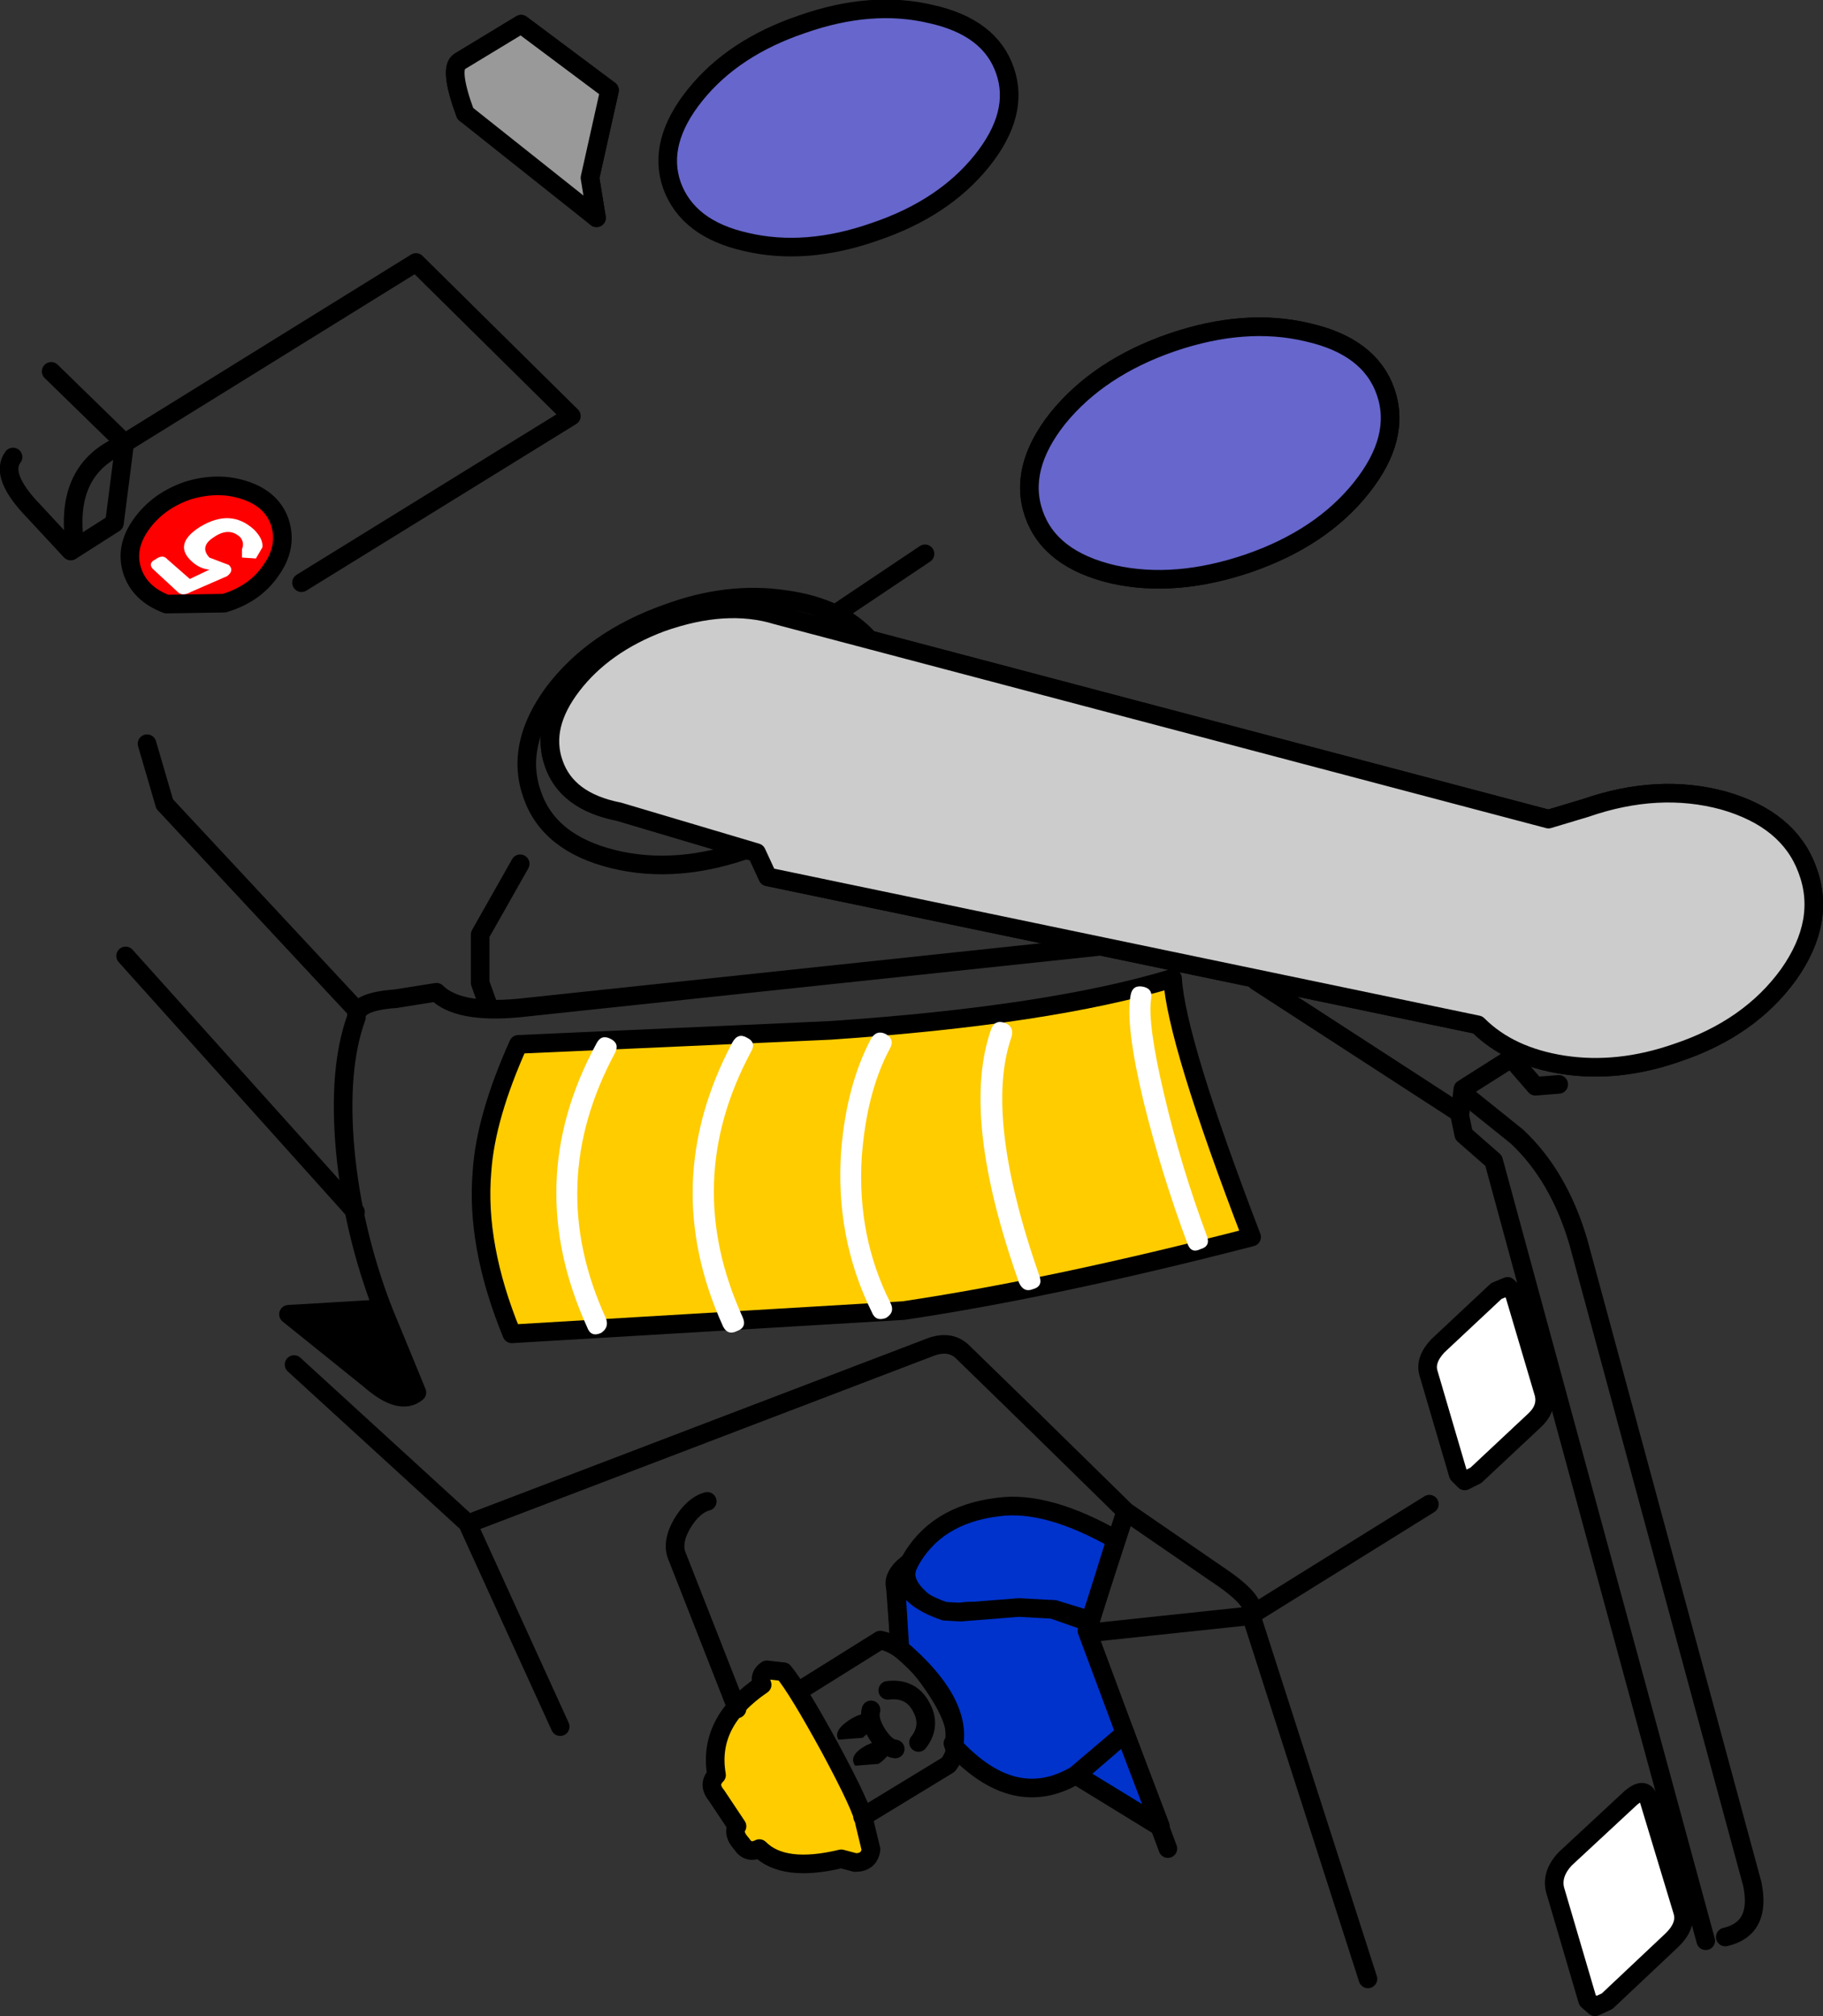 <?xml version="1.0" encoding="UTF-8" standalone="no"?>
<svg xmlns:xlink="http://www.w3.org/1999/xlink" height="108.3px" width="97.95px" xmlns="http://www.w3.org/2000/svg">
  <rect width="100%" height="100%" fill="#333333" stroke="none"/>
  <g transform="matrix(1.0, 0.0, 0.0, 1.0, 48.95, 53.1)">
    <path d="M21.3 -35.25 Q24.65 -34.5 25.5 -32.05 26.35 -29.6 24.2 -26.9 22.05 -24.2 18.15 -22.85 14.2 -21.5 10.85 -22.25 7.45 -23.05 6.6 -25.5 5.75 -27.95 7.9 -30.65 10.1 -33.35 14.0 -34.7 17.95 -36.05 21.3 -35.25" fill="#6666cc" fill-rule="evenodd" stroke="none"/>
    <path d="M21.3 -35.25 Q24.65 -34.5 25.5 -32.05 26.35 -29.6 24.2 -26.9 22.05 -24.2 18.15 -22.85 14.2 -21.5 10.85 -22.25 7.45 -23.05 6.6 -25.5 5.75 -27.95 7.9 -30.65 10.1 -33.35 14.0 -34.7 17.95 -36.05 21.3 -35.25 Z" fill="none" stroke="#000000" stroke-linecap="round" stroke-linejoin="round" stroke-width="1.0"/>
    <path d="M18.3 13.35 Q7.65 16.1 -0.4 17.3 L-21.45 18.55 Q-23.4 13.8 -23.05 9.8 -22.85 6.9 -21.1 3.0 L-4.35 2.25 Q7.45 1.45 14.05 -0.55 14.25 2.8 18.3 13.35" fill="#ffcc00" fill-rule="evenodd" stroke="none"/>
    <path d="M18.3 13.35 Q7.65 16.1 -0.4 17.3 L-21.45 18.55 Q-23.4 13.8 -23.05 9.8 -22.85 6.9 -21.1 3.0 L-4.35 2.25 Q7.45 1.45 14.05 -0.55 14.25 2.8 18.3 13.35 Z" fill="none" stroke="#000000" stroke-linecap="round" stroke-linejoin="round" stroke-width="1.0"/>
    <path d="M-16.9 2.95 Q-16.65 2.45 -16.15 2.7 -15.65 2.95 -15.9 3.45 -19.7 10.5 -16.4 17.7 -16.2 18.2 -16.65 18.5 -17.2 18.75 -17.4 18.2 -20.95 10.4 -16.9 2.95" fill="#ffffff" fill-rule="evenodd" stroke="none"/>
    <path d="M-9.6 2.9 Q-9.3 2.35 -8.8 2.65 -8.3 2.9 -8.6 3.4 -12.35 10.4 -9.05 17.65 -8.8 18.2 -9.35 18.4 -9.85 18.65 -10.1 18.15 -13.6 10.45 -9.6 2.9" fill="#ffffff" fill-rule="evenodd" stroke="none"/>
    <path d="M-3.75 8.65 Q-3.45 5.15 -2.15 2.7 -1.85 2.2 -1.35 2.45 -0.85 2.75 -1.15 3.25 -2.4 5.6 -2.65 9.1 -2.9 13.35 -1.1 16.9 -0.85 17.4 -1.35 17.7 -1.9 17.9 -2.1 17.4 -4.1 13.35 -3.75 8.65" fill="#ffffff" fill-rule="evenodd" stroke="none"/>
    <path d="M4.3 2.2 Q4.5 1.65 5.05 1.85 5.55 2.05 5.4 2.6 3.9 6.85 6.9 15.45 7.1 16.0 6.55 16.15 6.05 16.35 5.8 15.8 2.65 6.9 4.3 2.2" fill="#ffffff" fill-rule="evenodd" stroke="none"/>
    <path d="M15.55 14.0 Q15.05 14.25 14.85 13.7 13.45 9.95 12.5 6.1 11.5 1.95 11.8 0.35 11.9 -0.2 12.45 -0.1 13.0 0.0 12.9 0.55 12.7 1.9 13.6 5.7 14.5 9.55 15.9 13.3 16.1 13.85 15.55 14.0" fill="#ffffff" fill-rule="evenodd" stroke="none"/>
    <path d="M-28.4 17.2 Q-30.0 13.0 -30.4 8.7 -30.8 4.3 -29.8 1.55 -29.85 0.7 -27.7 0.55 L-25.5 0.2 Q-24.35 1.35 -21.1 1.05 L10.0 -2.25" fill="none" stroke="#000000" stroke-linecap="round" stroke-linejoin="round" stroke-width="1.0"/>
    <path d="M-29.75 1.2 L-40.0 -9.8" fill="none" stroke="#000000" stroke-linecap="round" stroke-linejoin="round" stroke-width="1.0"/>
    <path d="M-8.6 -7.55 Q-12.55 -6.1 -16.0 -6.95 -19.45 -7.8 -20.35 -10.4 -21.3 -13.05 -19.2 -15.9 -17.05 -18.75 -13.1 -20.15 -9.85 -21.35 -6.8 -20.9 -3.8 -20.5 -2.25 -18.75" fill="none" stroke="#000000" stroke-linecap="round" stroke-linejoin="round" stroke-width="1.0"/>
    <path d="M36.25 -9.7 Q40.15 -11.05 43.65 -10.1 47.15 -9.1 48.15 -6.4 49.2 -3.65 47.15 -0.75 45.05 2.15 41.15 3.45 38.0 4.55 35.05 4.1 32.15 3.65 30.45 1.95 L-7.7 -6.0 -8.3 -7.3 -15.7 -9.5 Q-18.5 -10.05 -19.2 -12.1 -19.9 -14.1 -18.2 -16.3 -16.5 -18.5 -13.45 -19.65 -9.95 -20.9 -7.2 -20.05 L34.25 -9.1 36.25 -9.7 Z" fill="none" stroke="#000000" stroke-linecap="round" stroke-linejoin="round" stroke-width="1.0"/>
    <path d="M34.8 5.15 L33.55 5.25 32.25 3.75 29.65 5.4 29.5 6.7 18.55 -0.4" fill="none" stroke="#000000" stroke-linecap="round" stroke-linejoin="round" stroke-width="1.0"/>
    <path d="M29.5 6.9 L29.7 7.85 31.3 9.25 42.7 51.15" fill="none" stroke="#000000" stroke-linecap="round" stroke-linejoin="round" stroke-width="1.0"/>
    <path d="M29.75 5.7 L32.55 7.95 Q34.8 10.05 35.85 13.6 L45.2 48.1 Q45.7 50.5 43.75 50.95" fill="none" stroke="#000000" stroke-linecap="round" stroke-linejoin="round" stroke-width="1.0"/>
    <path d="M32.4 16.35 L34.0 21.75 Q34.2 22.55 33.5 23.2 L30.35 26.15 29.75 26.45 29.4 26.1 27.8 20.65 Q27.6 19.95 28.3 19.2 L31.45 16.25 32.05 16.0 32.4 16.35" fill="#ffffff" fill-rule="evenodd" stroke="none"/>
    <path d="M32.4 16.35 L34.0 21.75 Q34.2 22.55 33.5 23.2 L30.35 26.15 29.75 26.45 29.4 26.1 27.8 20.65 Q27.6 19.95 28.3 19.2 L31.45 16.25 32.05 16.0 32.4 16.35 Z" fill="none" stroke="#000000" stroke-linecap="round" stroke-linejoin="round" stroke-width="1.0"/>
    <path d="M36.75 54.7 L36.35 54.35 34.6 48.4 Q34.4 47.55 35.15 46.75 L38.65 43.5 Q39.45 42.8 39.65 43.6 L41.45 49.55 Q41.7 50.35 40.85 51.15 L37.4 54.4 36.75 54.7" fill="#ffffff" fill-rule="evenodd" stroke="none"/>
    <path d="M36.75 54.7 L36.35 54.35 34.6 48.4 Q34.4 47.55 35.15 46.75 L38.65 43.5 Q39.45 42.8 39.65 43.6 L41.45 49.55 Q41.7 50.35 40.85 51.15 L37.4 54.4 36.75 54.7 Z" fill="none" stroke="#000000" stroke-linecap="round" stroke-linejoin="round" stroke-width="1.0"/>
    <path d="M24.55 53.2 L18.25 33.6 Q18.7 32.95 16.35 31.4 L11.55 28.1 6.55 23.2" fill="none" stroke="#000000" stroke-linecap="round" stroke-linejoin="round" stroke-width="1.0"/>
    <path d="M-7.75 36.6 L-6.85 36.7 Q-6.1 37.6 -4.35 40.8 -2.6 44.05 -2.5 44.8 L-2.15 46.25 Q-2.25 46.95 -3.0 46.95 L-3.75 46.75 Q-6.85 47.5 -8.15 46.2 -8.75 46.5 -9.1 45.95 -9.6 45.4 -9.35 45.0 L-10.45 43.35 Q-10.95 42.75 -10.45 42.25 -10.95 39.4 -8.0 37.4 -8.2 36.9 -7.75 36.6" fill="#ffcc00" fill-rule="evenodd" stroke="none"/>
    <path d="M-7.75 36.6 Q-8.2 36.9 -8.0 37.4 -10.95 39.4 -10.45 42.25 -10.95 42.75 -10.45 43.35 L-9.35 45.0 Q-9.6 45.4 -9.1 45.95 -8.75 46.5 -8.15 46.2 -6.85 47.5 -3.75 46.75 L-3.0 46.95 Q-2.25 46.95 -2.15 46.25 L-2.5 44.8 Q-2.6 44.05 -4.35 40.8 -6.1 37.6 -6.85 36.7 L-7.75 36.6 Z" fill="none" stroke="#000000" stroke-linecap="round" stroke-linejoin="round" stroke-width="1.0"/>
    <path d="M-6.05 37.75 L-1.65 35.0 Q-0.1 35.3 1.55 37.95 3.05 40.35 2.0 41.7 L-2.6 44.5" fill="none" stroke="#000000" stroke-linecap="round" stroke-linejoin="round" stroke-width="1.0"/>
    <path d="M-1.1 40.8 Q-1.15 41.25 -1.75 41.65 L-3.0 41.75 Q-3.4 41.2 -2.4 40.65 L-1.7 40.35 -1.1 40.8" fill="#000000" fill-rule="evenodd" stroke="none"/>
    <path d="M-2.05 39.75 L-2.6 40.25 -3.9 40.35 Q-4.2 39.85 -3.25 39.25 -2.6 38.85 -2.2 39.0 L-2.05 39.75" fill="#000000" fill-rule="evenodd" stroke="none"/>
    <path d="M-0.85 40.85 Q-1.35 40.8 -1.85 40.0 -2.3 39.25 -2.15 38.75" fill="none" stroke="#000000" stroke-linecap="round" stroke-linejoin="round" stroke-width="1.0"/>
    <path d="M0.4 40.5 Q1.1 39.6 0.55 38.6 0.0 37.55 -1.25 37.7" fill="none" stroke="#000000" stroke-linecap="round" stroke-linejoin="round" stroke-width="1.0"/>
    <path d="M2.25 40.55 Q5.4 43.9 8.85 42.25 L11.5 40.0" fill="none" stroke="#000000" stroke-linecap="round" stroke-linejoin="round" stroke-width="1.0"/>
    <path d="M8.85 42.25 L13.25 44.95" fill="none" stroke="#000000" stroke-linecap="round" stroke-linejoin="round" stroke-width="1.0"/>
    <path d="M-0.6 35.45 L-0.85 32.0 Q-0.85 31.35 -0.1 30.85" fill="none" stroke="#000000" stroke-linecap="round" stroke-linejoin="round" stroke-width="1.0"/>
    <path d="M11.0 29.6 L9.65 33.95 7.7 33.35 2.95 33.45 Q1.45 33.75 0.4 32.7 -0.6 31.75 -0.1 30.85 1.3 28.25 4.7 27.85 7.3 27.5 11.0 29.6" fill="#0033cc" fill-rule="evenodd" stroke="none"/>
    <path d="M11.0 29.6 Q7.3 27.5 4.7 27.85 1.3 28.25 -0.1 30.85 -0.6 31.75 0.4 32.7 1.45 33.75 2.95 33.45 L7.7 33.35 9.65 33.95 11.0 29.6 Z" fill="none" stroke="#000000" stroke-linecap="round" stroke-linejoin="round" stroke-width="1.0"/>
    <path d="M11.5 28.2 L9.45 34.5 13.8 46.2" fill="none" stroke="#000000" stroke-linecap="round" stroke-linejoin="round" stroke-width="1.0"/>
    <path d="M-9.35 38.7 L-12.55 30.55 Q-12.9 29.8 -12.3 28.75 -11.7 27.75 -10.95 27.55" fill="none" stroke="#000000" stroke-linecap="round" stroke-linejoin="round" stroke-width="1.0"/>
    <path d="M9.7 34.6 L18.2 33.7 27.85 27.7" fill="none" stroke="#000000" stroke-linecap="round" stroke-linejoin="round" stroke-width="1.0"/>
    <path d="M-48.25 -28.55 Q-49.0 -27.55 -47.1 -25.6 L-45.15 -23.5 -42.8 -25.0 -42.25 -29.3 -46.2 -33.15" fill="none" stroke="#000000" stroke-linecap="round" stroke-linejoin="round" stroke-width="1.0"/>
    <path d="M0.75 -23.35 L-4.1 -20.1" fill="none" stroke="#000000" stroke-linecap="round" stroke-linejoin="round" stroke-width="1.0"/>
    <path d="M-40.1 -9.9 L-41.05 -13.15" fill="none" stroke="#000000" stroke-linecap="round" stroke-linejoin="round" stroke-width="1.0"/>
    <path d="M-42.4 -29.2 Q-45.45 -27.9 -44.95 -24.0" fill="none" stroke="#000000" stroke-linecap="round" stroke-linejoin="round" stroke-width="1.0"/>
    <path d="M-32.75 -21.8 L-18.25 -30.75 -26.6 -39.0 -42.5 -29.15" fill="none" stroke="#000000" stroke-linecap="round" stroke-linejoin="round" stroke-width="1.0"/>
    <path d="M-36.9 -20.7 L-40.0 -20.65 Q-41.45 -21.2 -41.85 -22.45 -42.25 -23.7 -41.35 -24.95 -40.45 -26.2 -38.85 -26.75 -37.2 -27.25 -35.75 -26.75 -34.3 -26.25 -33.9 -25.0 -33.5 -23.7 -34.4 -22.45 -35.25 -21.2 -36.9 -20.7" fill="#ff0000" fill-rule="evenodd" stroke="none"/>
    <path d="M-36.9 -20.7 L-40.0 -20.65 Q-41.45 -21.2 -41.85 -22.45 -42.25 -23.7 -41.35 -24.95 -40.45 -26.2 -38.85 -26.75 -37.2 -27.25 -35.75 -26.75 -34.3 -26.25 -33.9 -25.0 -33.5 -23.7 -34.4 -22.45 -35.25 -21.2 -36.9 -20.7 Z" fill="none" stroke="#000000" stroke-linecap="round" stroke-linejoin="round" stroke-width="1.0"/>
    <path d="M-22.65 1.1 L-23.15 -0.3 -23.15 -2.9 -21.0 -6.7" fill="none" stroke="#000000" stroke-linecap="round" stroke-linejoin="round" stroke-width="1.0"/>
    <path d="M-16.9 -41.4 L-17.25 -43.55 -16.2 -48.25 -20.95 -51.8 -24.25 -49.8 Q-24.85 -49.45 -23.95 -47.0" fill="none" stroke="#000000" stroke-linecap="round" stroke-linejoin="round" stroke-width="1.0"/>
    <path d="M-33.45 17.5 L-28.4 17.2 -26.55 21.7 Q-27.45 22.45 -29.1 21.0 L-33.45 17.5" fill="#000000" fill-rule="evenodd" stroke="none"/>
    <path d="M-33.45 17.5 L-29.1 21.0 Q-27.45 22.45 -26.55 21.7 L-28.4 17.2 -33.45 17.5 Z" fill="none" stroke="#000000" stroke-linecap="round" stroke-linejoin="round" stroke-width="1.0"/>
    <path d="M-33.15 20.2 L-23.8 28.75 0.95 19.3 Q2.05 18.85 2.75 19.5 L6.55 23.2" fill="none" stroke="#000000" stroke-linecap="round" stroke-linejoin="round" stroke-width="1.0"/>
    <path d="M-23.75 28.9 L-18.85 39.65" fill="none" stroke="#000000" stroke-linecap="round" stroke-linejoin="round" stroke-width="1.0"/>
    <path d="M-40.6 -23.05 Q-40.2 -23.35 -39.95 -23.05 L-38.75 -22.0 -37.7 -22.5 Q-38.2 -22.55 -38.6 -22.9 -39.7 -23.85 -38.2 -24.8 -36.55 -25.8 -35.3 -24.65 -34.8 -24.15 -34.85 -23.7 L-35.2 -23.1 -35.95 -23.15 -35.95 -23.6 Q-35.8 -23.95 -36.05 -24.25 -36.65 -24.8 -37.45 -24.25 -38.25 -23.75 -37.7 -23.15 L-36.65 -22.75 Q-36.35 -22.45 -36.75 -22.15 L-38.7 -21.3 Q-39.15 -21.05 -39.4 -21.3 L-40.75 -22.55 Q-41.0 -22.85 -40.6 -23.05" fill="#ffffff" fill-rule="evenodd" stroke="none"/>
    <path d="M-29.85 12.0 L-42.2 -1.75" fill="none" stroke="#000000" stroke-linecap="round" stroke-linejoin="round" stroke-width="1.0"/>
    <path d="M13.4 45.0 L8.9 42.25 11.5 40.0 13.4 45.0" fill="#0033cc" fill-rule="evenodd" stroke="none"/>
    <path d="M13.4 45.0 L8.9 42.25 11.5 40.0 13.4 45.0 Z" fill="none" stroke="#000000" stroke-linecap="round" stroke-linejoin="round" stroke-width="1.0"/>
    <path d="M9.45 34.5 L11.5 40.0 8.85 42.25 Q5.55 44.2 2.3 40.7 2.75 38.3 -0.6 35.45 L-0.8 32.25 Q-1.1 31.6 -0.1 30.85 -0.95 32.5 1.8 33.45 L2.65 33.5 5.8 33.25 7.6 33.35 9.6 34.05 9.45 34.5" fill="#0033cc" fill-rule="evenodd" stroke="none"/>
    <path d="M9.45 34.5 L11.5 40.0 8.85 42.25 Q5.55 44.2 2.3 40.7 2.75 38.3 -0.6 35.45 L-0.8 32.25 Q-1.1 31.6 -0.1 30.85 -0.95 32.5 1.8 33.45 L2.65 33.5 5.8 33.25 7.6 33.35 9.6 34.05 9.45 34.5 Z" fill="none" stroke="#000000" stroke-linecap="round" stroke-linejoin="round" stroke-width="1.0"/>
    <path d="M-1.95 -40.65 Q-5.65 -39.35 -8.85 -40.1 -12.0 -40.8 -12.85 -43.15 -13.65 -45.45 -11.6 -48.0 -9.55 -50.55 -5.85 -51.8 -2.15 -53.1 1.05 -52.35 4.25 -51.65 5.05 -49.3 5.85 -47.0 3.8 -44.45 1.75 -41.9 -1.95 -40.65" fill="#6666cc" fill-rule="evenodd" stroke="none"/>
    <path d="M-1.95 -40.65 Q-5.65 -39.35 -8.85 -40.1 -12.0 -40.8 -12.85 -43.15 -13.65 -45.45 -11.6 -48.0 -9.55 -50.55 -5.85 -51.8 -2.15 -53.1 1.05 -52.35 4.25 -51.65 5.05 -49.3 5.85 -47.0 3.8 -44.45 1.75 -41.9 -1.95 -40.65 Z" fill="none" stroke="#000000" stroke-linecap="round" stroke-linejoin="round" stroke-width="1.0"/>
    <path d="M21.3 -35.25 Q24.65 -34.5 25.5 -32.05 26.35 -29.6 24.2 -26.9 22.05 -24.2 18.15 -22.85 14.2 -21.5 10.85 -22.25 7.45 -23.05 6.6 -25.5 5.75 -27.95 7.9 -30.65 10.1 -33.35 14.0 -34.7 17.95 -36.05 21.3 -35.25" fill="#6666cc" fill-rule="evenodd" stroke="none"/>
    <path d="M21.3 -35.25 Q24.65 -34.5 25.5 -32.05 26.35 -29.6 24.2 -26.9 22.05 -24.2 18.15 -22.85 14.2 -21.5 10.85 -22.25 7.45 -23.05 6.6 -25.5 5.75 -27.95 7.9 -30.65 10.1 -33.35 14.0 -34.7 17.95 -36.05 21.3 -35.25 Z" fill="none" stroke="#000000" stroke-linecap="round" stroke-linejoin="round" stroke-width="1.0"/>
    <path d="M36.25 -9.7 Q40.15 -11.05 43.65 -10.1 47.15 -9.1 48.15 -6.4 49.2 -3.65 47.15 -0.75 45.05 2.15 41.15 3.45 38.0 4.55 35.05 4.1 32.15 3.65 30.45 1.95 L-7.7 -6.0 -8.3 -7.3 -15.7 -9.5 Q-18.5 -10.05 -19.2 -12.1 -19.9 -14.1 -18.2 -16.3 -16.5 -18.5 -13.45 -19.65 -9.95 -20.9 -7.2 -20.05 L34.25 -9.1 36.25 -9.7" fill="#cccccc" fill-rule="evenodd" stroke="none"/>
    <path d="M36.25 -9.7 Q40.15 -11.05 43.65 -10.1 47.15 -9.1 48.15 -6.4 49.2 -3.65 47.15 -0.75 45.05 2.15 41.15 3.45 38.0 4.55 35.05 4.1 32.15 3.65 30.45 1.95 L-7.7 -6.0 -8.3 -7.3 -15.7 -9.5 Q-18.5 -10.05 -19.2 -12.1 -19.9 -14.1 -18.2 -16.3 -16.5 -18.5 -13.45 -19.65 -9.95 -20.9 -7.2 -20.05 L34.25 -9.1 36.25 -9.7 Z" fill="none" stroke="#000000" stroke-linecap="round" stroke-linejoin="round" stroke-width="1.0"/>
    <path d="M-23.95 -47.0 Q-24.85 -49.45 -24.25 -49.8 L-20.95 -51.8 -16.2 -48.25 -17.25 -43.55 -16.9 -41.4 -23.95 -47.0" fill="#999999" fill-rule="evenodd" stroke="none"/>
    <path d="M-23.95 -47.0 Q-24.85 -49.45 -24.25 -49.8 L-20.95 -51.8 -16.2 -48.25 -17.25 -43.55 -16.9 -41.4 -23.95 -47.0 Z" fill="none" stroke="#000000" stroke-linecap="round" stroke-linejoin="round" stroke-width="1.0"/>
  </g>
</svg>
